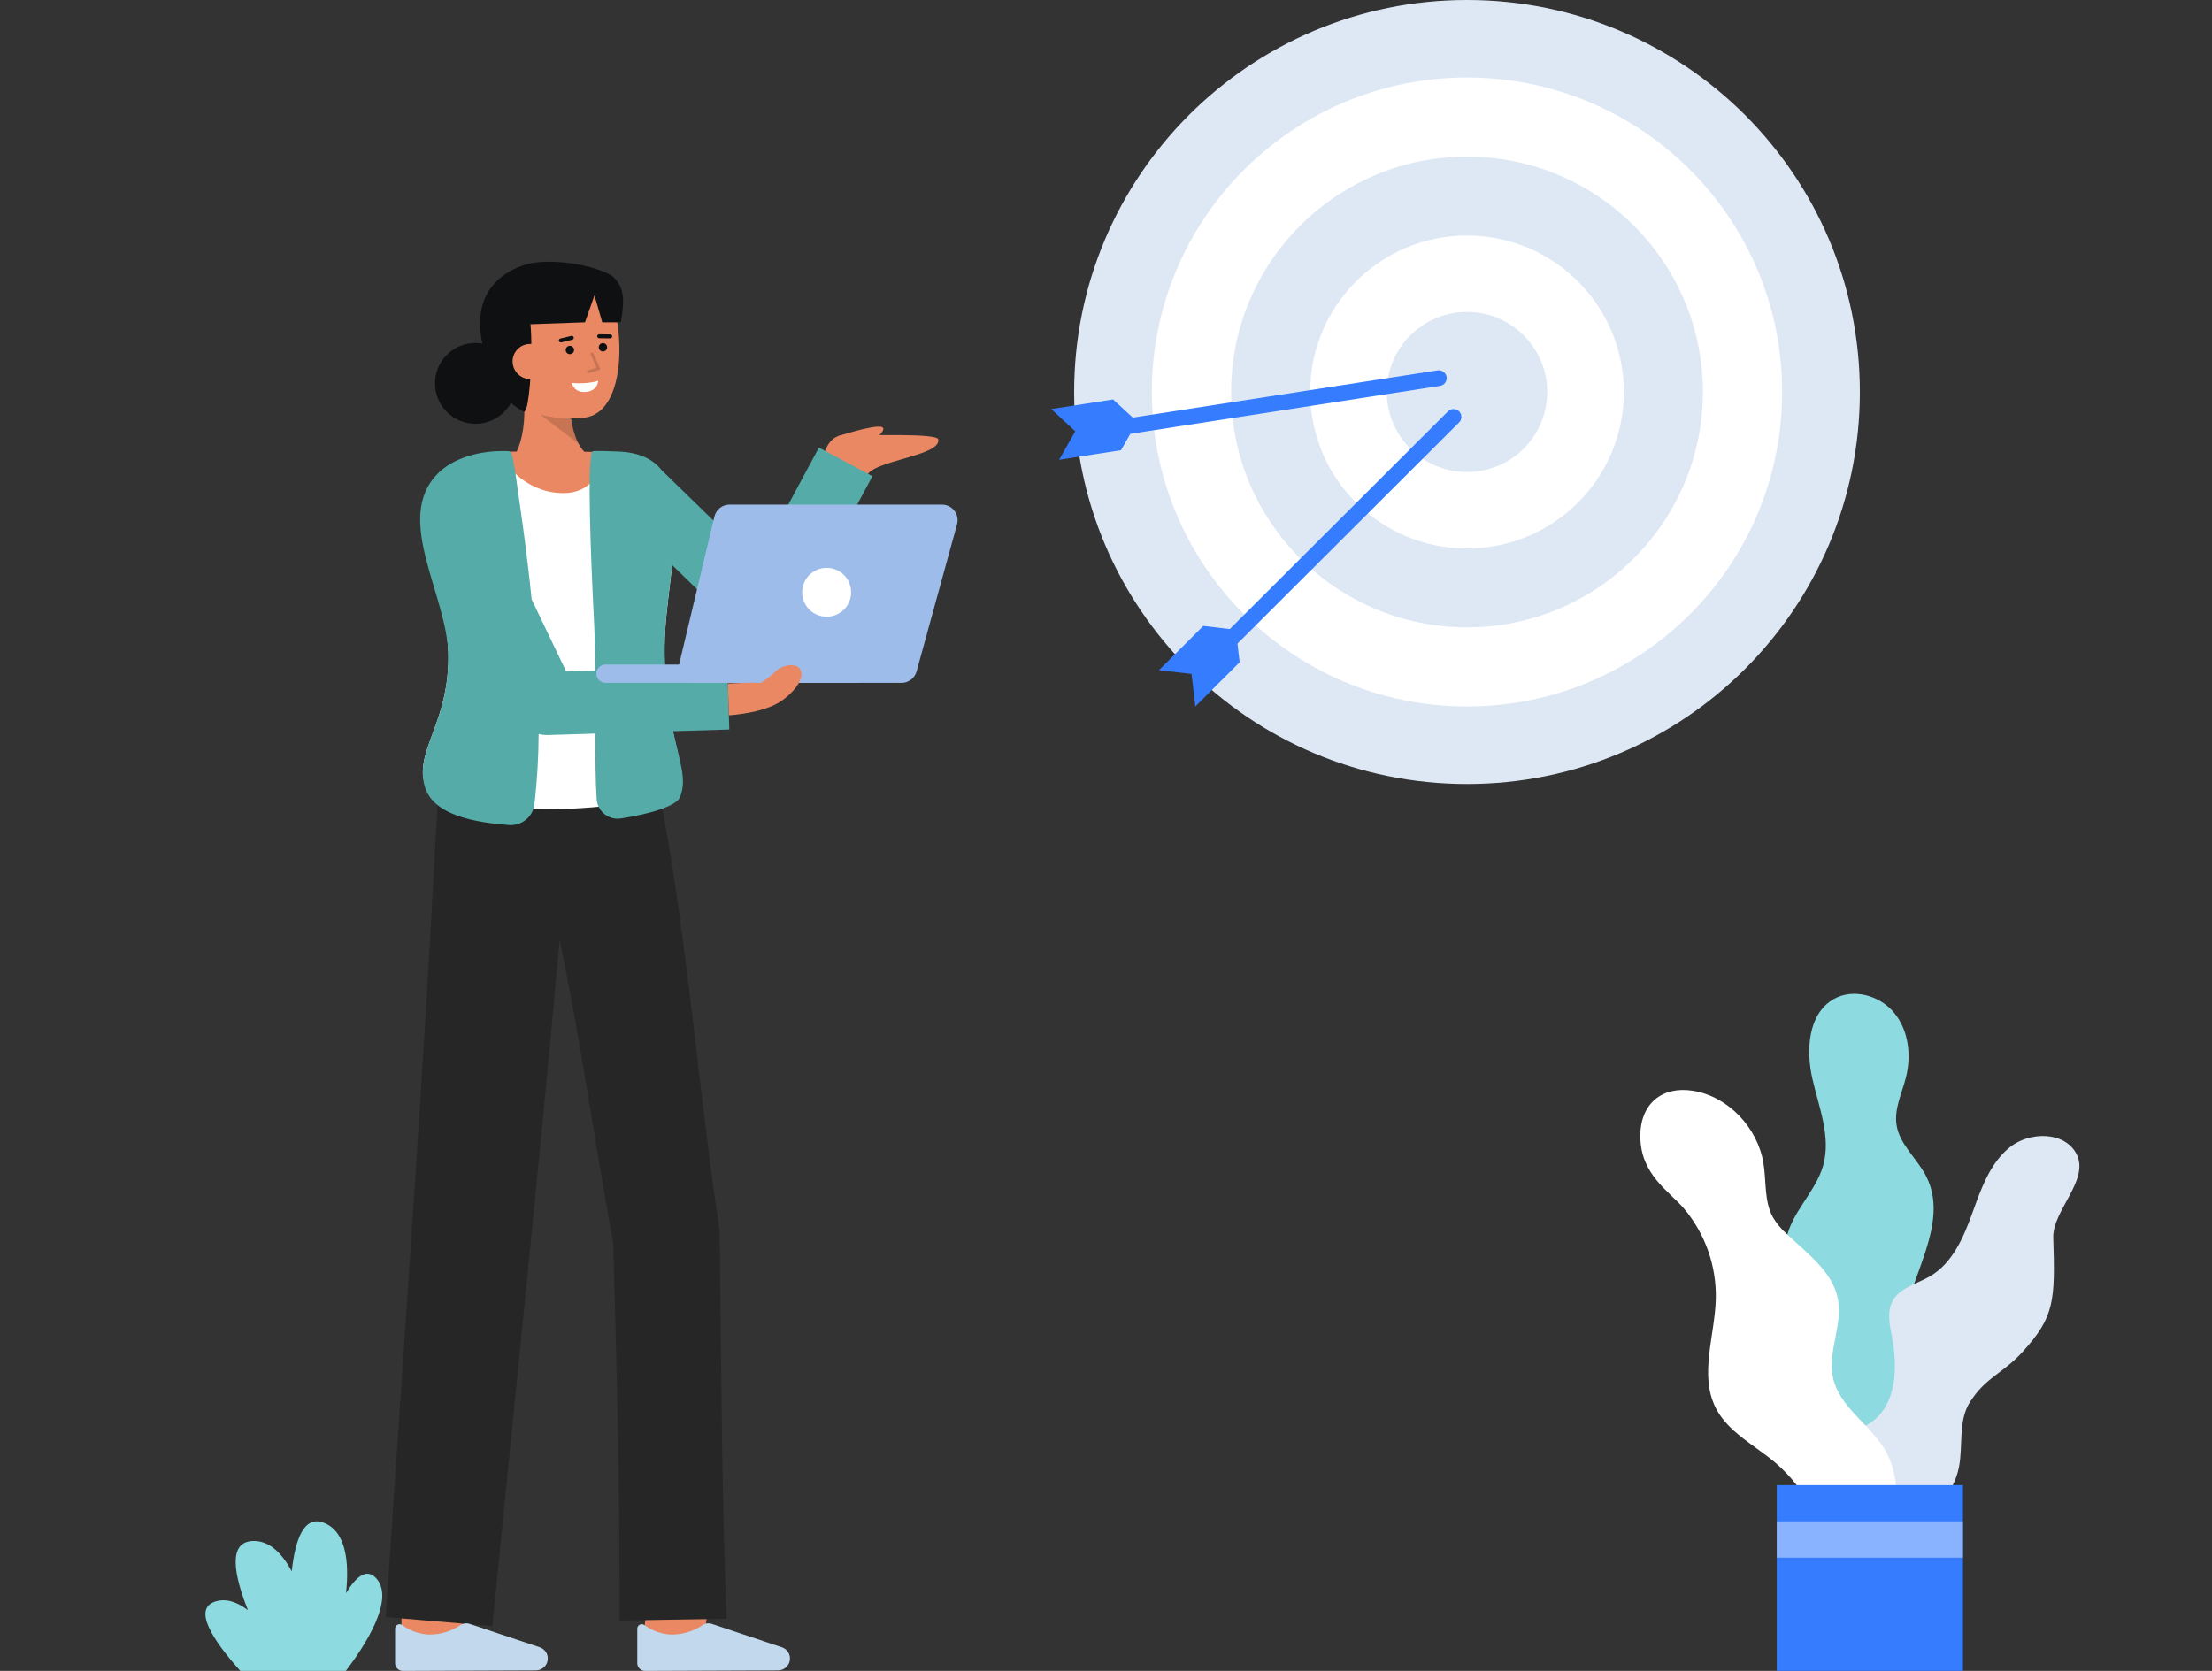 <?xml version="1.0" encoding="UTF-8"?> <svg xmlns="http://www.w3.org/2000/svg" width="270" height="204" viewBox="0 0 270 204" fill="none"><rect x="0" y="0" width="270" height="204" fill="#333333" stroke="none"/><g clip-path="url(#clip0_234_1751)"><path d="M29.335 204H42.211C44.449 201.062 48.373 195.135 45.837 192.604C44.684 191.455 43.416 192.548 42.236 194.506C42.641 190.666 42.236 186.998 39.559 185.926C37.123 184.953 36.032 187.894 35.61 191.84C34.41 189.595 32.832 188.016 30.774 188.14C27.827 188.316 28.538 192.238 30.262 196.58C28.954 195.588 27.587 195.1 26.255 195.535C23.463 196.449 26.069 200.355 29.335 204Z" fill="#8DDBE0"></path><path d="M56.411 201.073L48.997 201.049C48.997 201.049 49.022 193.408 49.022 192.731H56.435C56.435 193.41 56.411 201.073 56.411 201.073Z" fill="#E98862"></path><path d="M85.951 200.188L78.589 199.314C78.921 196.533 79.295 193.193 79.32 192.645C79.32 192.68 79.32 192.709 79.32 192.731H86.734C86.732 192.953 86.732 193.628 85.951 200.188Z" fill="#E98862"></path><path d="M75.626 197.852L88.688 197.63C88.074 182.115 88.037 165.841 87.845 150.289C85.294 133.527 83.953 115.12 80.806 98.477L80.711 98.505L80.436 96.627L53.578 94.971C53.578 94.971 52.858 108.106 52.615 112.483C51.223 137.638 48.681 173.069 47.086 197.429L60.102 198.527C62.447 174.643 66.076 139.841 68.309 114.75C70.872 126.966 72.616 139.615 74.845 151.726C75.291 166.888 75.667 182.737 75.626 197.852Z" fill="#262626"></path><path d="M65.423 203.935C65.622 203.934 65.819 203.892 66.002 203.811C66.184 203.731 66.348 203.614 66.483 203.467C66.618 203.321 66.721 203.148 66.787 202.96C66.852 202.772 66.877 202.573 66.862 202.374C66.84 202.099 66.741 201.836 66.574 201.616C66.408 201.396 66.182 201.227 65.924 201.131L57.294 198.247C57.127 198.191 56.95 198.173 56.775 198.192C56.6 198.211 56.431 198.268 56.28 198.359C55.094 199.18 53.675 199.6 52.232 199.557C51.108 199.477 50.029 199.084 49.118 198.422C49.038 198.356 48.941 198.315 48.838 198.302C48.735 198.29 48.631 198.306 48.538 198.351C48.444 198.395 48.365 198.465 48.31 198.552C48.255 198.64 48.225 198.741 48.226 198.845V203.057C48.226 203.181 48.25 203.304 48.298 203.419C48.346 203.534 48.416 203.638 48.504 203.725C48.592 203.813 48.697 203.883 48.812 203.93C48.927 203.977 49.05 204.001 49.175 204L65.423 203.935Z" fill="#C1D8ED"></path><path d="M94.984 203.935C95.183 203.934 95.38 203.892 95.562 203.811C95.745 203.731 95.909 203.614 96.044 203.467C96.179 203.321 96.282 203.148 96.347 202.96C96.412 202.772 96.438 202.573 96.423 202.374C96.401 202.099 96.301 201.836 96.135 201.616C95.969 201.396 95.743 201.227 95.484 201.131L86.855 198.247C86.688 198.191 86.511 198.173 86.336 198.192C86.161 198.211 85.992 198.268 85.841 198.359C84.655 199.18 83.236 199.6 81.793 199.557C80.668 199.477 79.59 199.084 78.678 198.422C78.599 198.356 78.501 198.315 78.399 198.302C78.296 198.289 78.192 198.306 78.098 198.351C78.005 198.395 77.926 198.465 77.87 198.552C77.815 198.64 77.786 198.741 77.786 198.845V203.057C77.786 203.181 77.811 203.304 77.859 203.419C77.906 203.534 77.977 203.638 78.065 203.725C78.153 203.813 78.258 203.883 78.373 203.93C78.488 203.977 78.611 204.001 78.736 204L94.984 203.935Z" fill="#C1D8ED"></path><path d="M61.808 56.714C61.808 56.714 64.538 55.27 63.928 47.851L69.569 46.807C69.569 46.807 68.935 53.459 71.788 55.571L61.808 56.714Z" fill="#E98862"></path><g opacity="0.15"><path d="M70.632 54.18L65.948 50.602L69.628 50.564C69.734 51.821 70.075 53.048 70.632 54.18Z" fill="black"></path></g><path d="M60.728 44.974C61.118 47.225 62.349 49.356 64.339 50.083C66.507 50.942 68.853 51.258 71.172 51.004C77.347 50.499 76.126 36.488 73.194 33.765C70.263 31.043 61.66 32.768 60.613 37.32C60.072 39.674 60.356 42.831 60.728 44.974Z" fill="#E98862"></path><path d="M69.561 43.24C69.278 43.24 69.049 43.011 69.049 42.73C69.049 42.448 69.278 42.219 69.561 42.219C69.843 42.219 70.072 42.448 70.072 42.73C70.072 43.011 69.843 43.24 69.561 43.24Z" fill="#0F1011"></path><path d="M73.596 42.91C73.314 42.91 73.085 42.681 73.085 42.399C73.085 42.117 73.314 41.889 73.596 41.889C73.879 41.889 74.108 42.117 74.108 42.399C74.108 42.681 73.879 42.91 73.596 42.91Z" fill="#0F1011"></path><path d="M74.483 41.311H74.479L73.124 41.294C73.062 41.291 73.003 41.264 72.961 41.219C72.918 41.173 72.895 41.113 72.896 41.051C72.896 40.989 72.921 40.93 72.965 40.886C73.009 40.841 73.068 40.816 73.13 40.815L74.486 40.831C74.55 40.832 74.611 40.858 74.655 40.903C74.7 40.948 74.725 41.009 74.725 41.073C74.724 41.136 74.698 41.197 74.653 41.242C74.608 41.287 74.546 41.312 74.483 41.311Z" fill="#0F1011"></path><path d="M68.455 41.804C68.395 41.805 68.338 41.783 68.294 41.744C68.25 41.705 68.222 41.651 68.215 41.593C68.208 41.534 68.223 41.475 68.257 41.427C68.291 41.379 68.341 41.344 68.399 41.331L69.735 41.01C69.766 41.002 69.798 41.001 69.829 41.005C69.861 41.01 69.891 41.021 69.918 41.037C69.945 41.054 69.969 41.075 69.988 41.101C70.007 41.127 70.02 41.156 70.028 41.187C70.035 41.218 70.036 41.25 70.031 41.281C70.026 41.312 70.015 41.342 69.998 41.369C69.981 41.396 69.96 41.42 69.934 41.438C69.908 41.457 69.878 41.47 69.847 41.477L68.511 41.798C68.493 41.802 68.474 41.804 68.455 41.804Z" fill="#0F1011"></path><path d="M64.259 49.814C64.142 50.189 64.06 50.352 63.722 50.151C62.396 49.365 59.765 47.654 58.748 41.243C57.837 35.5 61.388 33.13 64.22 32.285C66.661 31.556 71.742 32.071 74.484 33.559C76.518 34.663 75.03 37.623 75.03 37.623C74.012 37.67 74.235 34.973 71.833 34.973C69.976 34.973 68.34 37.715 66.602 37.788C65.01 37.855 64.683 38.824 64.74 39.444C65.081 43.208 64.674 48.491 64.259 49.814Z" fill="#0F1011"></path><path d="M66.901 43.979C66.939 44.546 66.752 45.106 66.381 45.537C66.009 45.968 65.482 46.235 64.914 46.282C64.346 46.328 63.782 46.149 63.346 45.784C62.908 45.419 62.633 44.897 62.579 44.331C62.55 44.047 62.58 43.76 62.665 43.487C62.75 43.215 62.889 42.962 63.075 42.744C63.26 42.526 63.487 42.348 63.742 42.22C63.998 42.091 64.277 42.016 64.563 41.997C66.106 41.948 66.802 42.788 66.901 43.979Z" fill="#E98862"></path><g opacity="0.15"><path d="M71.831 45.561C71.789 45.561 71.748 45.546 71.716 45.519C71.684 45.491 71.663 45.453 71.657 45.411C71.65 45.37 71.659 45.327 71.682 45.291C71.704 45.255 71.739 45.229 71.779 45.217L72.82 44.898L72.092 43.281C72.073 43.238 72.071 43.189 72.088 43.146C72.104 43.102 72.138 43.067 72.181 43.047C72.223 43.028 72.272 43.027 72.316 43.044C72.359 43.06 72.395 43.093 72.414 43.136L73.224 44.935C73.234 44.958 73.239 44.983 73.239 45.008C73.239 45.033 73.234 45.057 73.224 45.08C73.213 45.103 73.198 45.123 73.179 45.14C73.161 45.157 73.138 45.169 73.115 45.176L71.883 45.553C71.866 45.559 71.849 45.561 71.831 45.561Z" fill="black"></path></g><path d="M69.796 46.75C69.796 46.75 71.684 46.949 73.008 46.487C73.008 46.487 72.998 47.729 71.504 47.851C70.01 47.973 69.796 46.75 69.796 46.75Z" fill="white"></path><path d="M74.652 33.75C76.482 34.973 76.122 37.317 75.778 39.352H73.512L72.562 36.06L71.403 39.352L62.569 39.657L63.635 35.285" fill="#0F1011"></path><path d="M58.04 51.742C55.309 51.742 53.095 49.532 53.095 46.807C53.095 44.081 55.309 41.872 58.04 41.872C60.77 41.872 62.984 44.081 62.984 46.807C62.984 49.532 60.77 51.742 58.04 51.742Z" fill="#0F1011"></path><path d="M100.311 57.118C100.311 57.118 100.364 52.886 103.394 53.106C105.306 53.245 114.392 52.824 114.527 53.65C114.861 55.694 106.551 56.193 105.797 58.097L100.311 57.118Z" fill="#E98862"></path><path d="M102.321 53.242C102.321 53.242 106.539 51.868 107.576 52.114C108.494 52.332 106.581 53.823 106.581 53.823L102.321 53.242Z" fill="#E98862"></path><path d="M82.555 95.877C81.076 99.27 52.011 100.679 51.623 94.71C51.376 90.912 54.73 87.597 54.73 80.194C54.73 72.791 49.695 65.124 55.256 59.575C56.869 57.964 57.865 55.139 61.261 55.135C61.515 57.112 73.539 57.119 73.631 55.181C74.09 55.188 74.446 55.195 74.669 55.206C86.382 55.709 81.235 69.014 81.122 78.788C80.985 90.225 84.081 92.382 82.555 95.877Z" fill="white"></path><path d="M73.631 55.181C73.539 57.119 72.484 59.969 69.225 60.184C64.883 60.469 61.515 57.112 61.261 55.135H61.271C65.546 55.135 71.137 55.142 73.631 55.181Z" fill="#E98862"></path><path d="M53.466 57.787C55.079 56.177 57.927 55.074 61.323 55.072C62.65 55.072 62.369 54.875 62.898 57.668C63.312 60.684 64.213 66.433 64.893 73.178L69.109 81.984L72.655 81.876C72.636 79.621 72.589 77.386 72.482 75.295C72.129 68.361 71.617 55.817 72.327 55.108C72.444 54.992 75.332 55.12 75.525 55.128C78.056 55.239 79.711 56.068 80.761 57.399L92.397 68.728L99.954 54.645L106.49 58.139L96.605 76.559C96.333 77.065 95.948 77.5 95.479 77.832C95.01 78.163 94.47 78.381 93.902 78.469C93.334 78.556 92.754 78.511 92.206 78.336C91.659 78.161 91.16 77.861 90.749 77.461L82.046 68.989C81.681 72.272 81.158 75.71 81.122 78.789C81.11 79.791 81.127 80.73 81.166 81.618L88.784 81.386L89.019 89.065L82.159 89.274C82.995 93.121 83.893 95.271 82.979 97.365C82.546 98.358 79.578 99.347 75.772 99.928C75.099 100.029 74.413 99.859 73.866 99.455C73.318 99.052 72.954 98.448 72.853 97.776C72.842 97.706 72.835 97.635 72.83 97.563C72.686 95.408 72.664 92.617 72.663 89.564L66.835 89.74C66.796 89.74 66.757 89.743 66.717 89.743C66.39 89.741 66.064 89.697 65.749 89.613C65.734 92.48 65.562 95.344 65.235 98.192C65.145 98.929 64.775 99.603 64.201 100.075C63.627 100.547 62.894 100.781 62.152 100.729C52.99 100.086 51.775 97.085 51.623 94.713C51.376 90.914 54.73 87.599 54.73 80.196C54.73 72.793 47.905 63.337 53.466 57.787Z" fill="#54ABA7"></path><path d="M87.2 63.07L82.914 81.03C82.847 81.309 82.845 81.6 82.907 81.88C82.969 82.161 83.094 82.424 83.272 82.649C83.451 82.874 83.678 83.056 83.937 83.182C84.196 83.307 84.48 83.372 84.768 83.372H110.041C110.459 83.372 110.865 83.235 111.197 82.983C111.529 82.73 111.769 82.376 111.879 81.974L116.819 64.014C116.896 63.732 116.907 63.436 116.851 63.148C116.796 62.861 116.674 62.59 116.496 62.358C116.318 62.125 116.089 61.936 115.826 61.806C115.563 61.676 115.274 61.609 114.981 61.609H89.057C88.628 61.608 88.211 61.752 87.874 62.017C87.537 62.282 87.3 62.653 87.2 63.07Z" fill="#9EBCEA"></path><path d="M73.919 83.371H104.464C104.761 83.371 105.046 83.253 105.256 83.043C105.466 82.834 105.583 82.549 105.583 82.253C105.583 81.957 105.466 81.672 105.256 81.463C105.046 81.253 104.761 81.135 104.464 81.135H73.92C73.623 81.135 73.338 81.253 73.128 81.463C72.918 81.672 72.8 81.957 72.8 82.253C72.8 82.549 72.918 82.833 73.128 83.043C73.337 83.252 73.622 83.37 73.919 83.371Z" fill="#9EBCEA"></path><path d="M100.901 75.294C99.251 75.294 97.912 73.959 97.912 72.312C97.912 70.664 99.251 69.329 100.901 69.329C102.552 69.329 103.89 70.664 103.89 72.312C103.89 73.959 102.552 75.294 100.901 75.294Z" fill="white"></path><path d="M95.144 85.728C93.558 86.704 91.105 87.165 88.966 87.335L88.845 83.445C89.852 83.416 91.398 83.311 92.912 83.371C93.597 82.814 93.99 82.648 94.693 81.947C95.441 81.201 97.403 80.753 97.774 81.947C98.144 83.142 96.536 84.87 95.144 85.728Z" fill="#E98862"></path><path d="M228.71 185.691C231.362 184.932 233.359 182.564 234.152 179.926C234.945 177.289 234.665 174.427 233.891 171.785C233.259 169.628 232.302 167.543 232.064 165.309C231.278 157.868 238.51 150.265 235.107 143.598C234.006 141.442 231.877 139.757 231.497 137.368C231.182 135.392 232.158 133.471 232.643 131.529C233.31 128.857 232.972 125.825 231.235 123.686C229.498 121.546 226.216 120.611 223.821 121.981C220.691 123.773 220.42 128.198 221.224 131.709C222.029 135.22 223.519 138.833 222.537 142.298C221.6 145.601 218.551 148.089 218.004 151.478C217.549 154.297 218.928 157.043 219.533 159.832C220.486 164.216 219.516 168.76 219.474 173.245C219.433 177.73 220.703 182.762 228.71 185.691Z" fill="#8DDBE0"></path><path d="M232.803 186.117C234.381 185.617 235.797 184.706 236.906 183.478C238.015 182.251 238.776 180.751 239.112 179.133C239.631 176.464 238.994 173.466 240.458 171.173C242.441 168.067 244.476 167.717 246.943 164.977C250.74 160.767 250.873 158.902 250.623 151.103C250.517 147.805 255.079 144.083 253.472 140.914C252.057 138.122 247.753 138.108 245.313 140.073C242.872 142.037 241.8 145.186 240.737 148.13C239.674 151.073 238.333 154.186 235.638 155.786C234.021 156.744 231.905 157.187 231.013 158.838C230.296 160.165 230.657 161.785 230.945 163.265C231.67 166.985 231.489 171.524 228.36 173.673C226.948 174.642 225.1 174.976 223.94 176.234C222.793 177.478 222.608 179.321 222.686 181.01C222.838 184.257 223.735 187.427 225.306 190.274" fill="#DEE8F5"></path><path d="M229.03 188.708C230.41 187.068 231.241 185.038 231.409 182.903C231.576 180.767 231.07 178.633 229.963 176.799C228.048 173.771 224.478 171.685 223.729 168.182C223.061 165.063 224.913 161.84 224.358 158.698C223.756 155.282 220.594 153.041 218.082 150.643C217.429 150.061 216.867 149.384 216.414 148.635C215.31 146.651 215.618 144.217 215.243 141.977C214.525 137.69 210.985 133.886 206.687 133.178C202.918 132.556 200.219 134.717 200.219 138.697C200.219 143.411 203.757 145.432 205.563 147.566C208.156 150.656 209.532 154.583 209.434 158.613C209.307 163.114 207.386 167.905 209.438 171.916C210.943 174.859 214.159 176.428 216.685 178.563C218.594 180.196 220.149 182.201 221.252 184.456C222.355 186.711 222.985 189.167 223.101 191.673" fill="white"></path><path d="M216.875 181.316H239.603V204H216.875V181.316Z" fill="#367CFF"></path><g opacity="0.42"><path d="M216.875 185.739H239.603V190.167H216.875V185.739Z" fill="white"></path></g><path d="M179.065 95.719C152.581 95.719 131.112 74.291 131.112 47.859C131.112 21.427 152.581 0 179.065 0C205.548 0 227.017 21.427 227.017 47.859C227.017 74.291 205.548 95.719 179.065 95.719Z" fill="#DEE8F5"></path><path d="M179.065 86.252C157.82 86.252 140.597 69.063 140.597 47.859C140.597 26.656 157.82 9.467 179.065 9.467C200.31 9.467 217.532 26.656 217.532 47.859C217.532 69.063 200.31 86.252 179.065 86.252Z" fill="white"></path><path d="M179.065 76.594C163.164 76.594 150.274 63.729 150.274 47.859C150.274 31.99 163.164 19.125 179.065 19.125C194.965 19.125 207.855 31.99 207.855 47.859C207.855 63.729 194.965 76.594 179.065 76.594Z" fill="#DEE8F5"></path><path d="M179.065 66.965C168.493 66.965 159.922 58.411 159.922 47.859C159.922 37.308 168.493 28.754 179.065 28.754C189.637 28.754 198.207 37.308 198.207 47.859C198.207 58.411 189.637 66.965 179.065 66.965Z" fill="white"></path><path d="M179.065 57.633C173.656 57.633 169.272 53.257 169.272 47.859C169.272 42.462 173.656 38.086 179.065 38.086C184.473 38.086 188.857 42.462 188.857 47.859C188.857 53.257 184.473 57.633 179.065 57.633Z" fill="#DEE8F5"></path><path d="M145.432 82.199L145.906 86.252L151.314 80.855L150.84 76.802L145.432 82.199Z" fill="#367CFF"></path><path d="M141.464 81.819L145.525 82.292L150.933 76.895L146.872 76.421L141.464 81.819Z" fill="#367CFF"></path><path d="M178.099 50.222C177.919 50.042 177.675 49.941 177.421 49.941C177.166 49.941 176.922 50.042 176.742 50.222L145.067 81.835L146.424 83.19L178.099 51.576C178.279 51.397 178.38 51.153 178.38 50.899C178.38 50.645 178.279 50.402 178.099 50.222L178.099 50.222Z" fill="#367CFF"></path><path d="M131.29 52.584L129.276 56.135L136.833 54.965L138.848 51.414L131.29 52.584Z" fill="#367CFF"></path><path d="M128.313 49.939L131.31 52.714L138.868 51.544L135.87 48.769L128.313 49.939Z" fill="#367CFF"></path><path d="M176.572 46.021C176.533 45.77 176.396 45.544 176.191 45.395C175.985 45.245 175.729 45.182 175.477 45.221L131.212 52.075L131.506 53.968L175.771 47.114C176.023 47.075 176.248 46.938 176.399 46.733C176.549 46.528 176.611 46.272 176.572 46.021Z" fill="#367CFF"></path></g><defs><clipPath id="clip0_234_1751"><rect width="270" height="204" fill="white" transform="matrix(-1 0 0 1 270 0)"></rect></clipPath></defs></svg> 